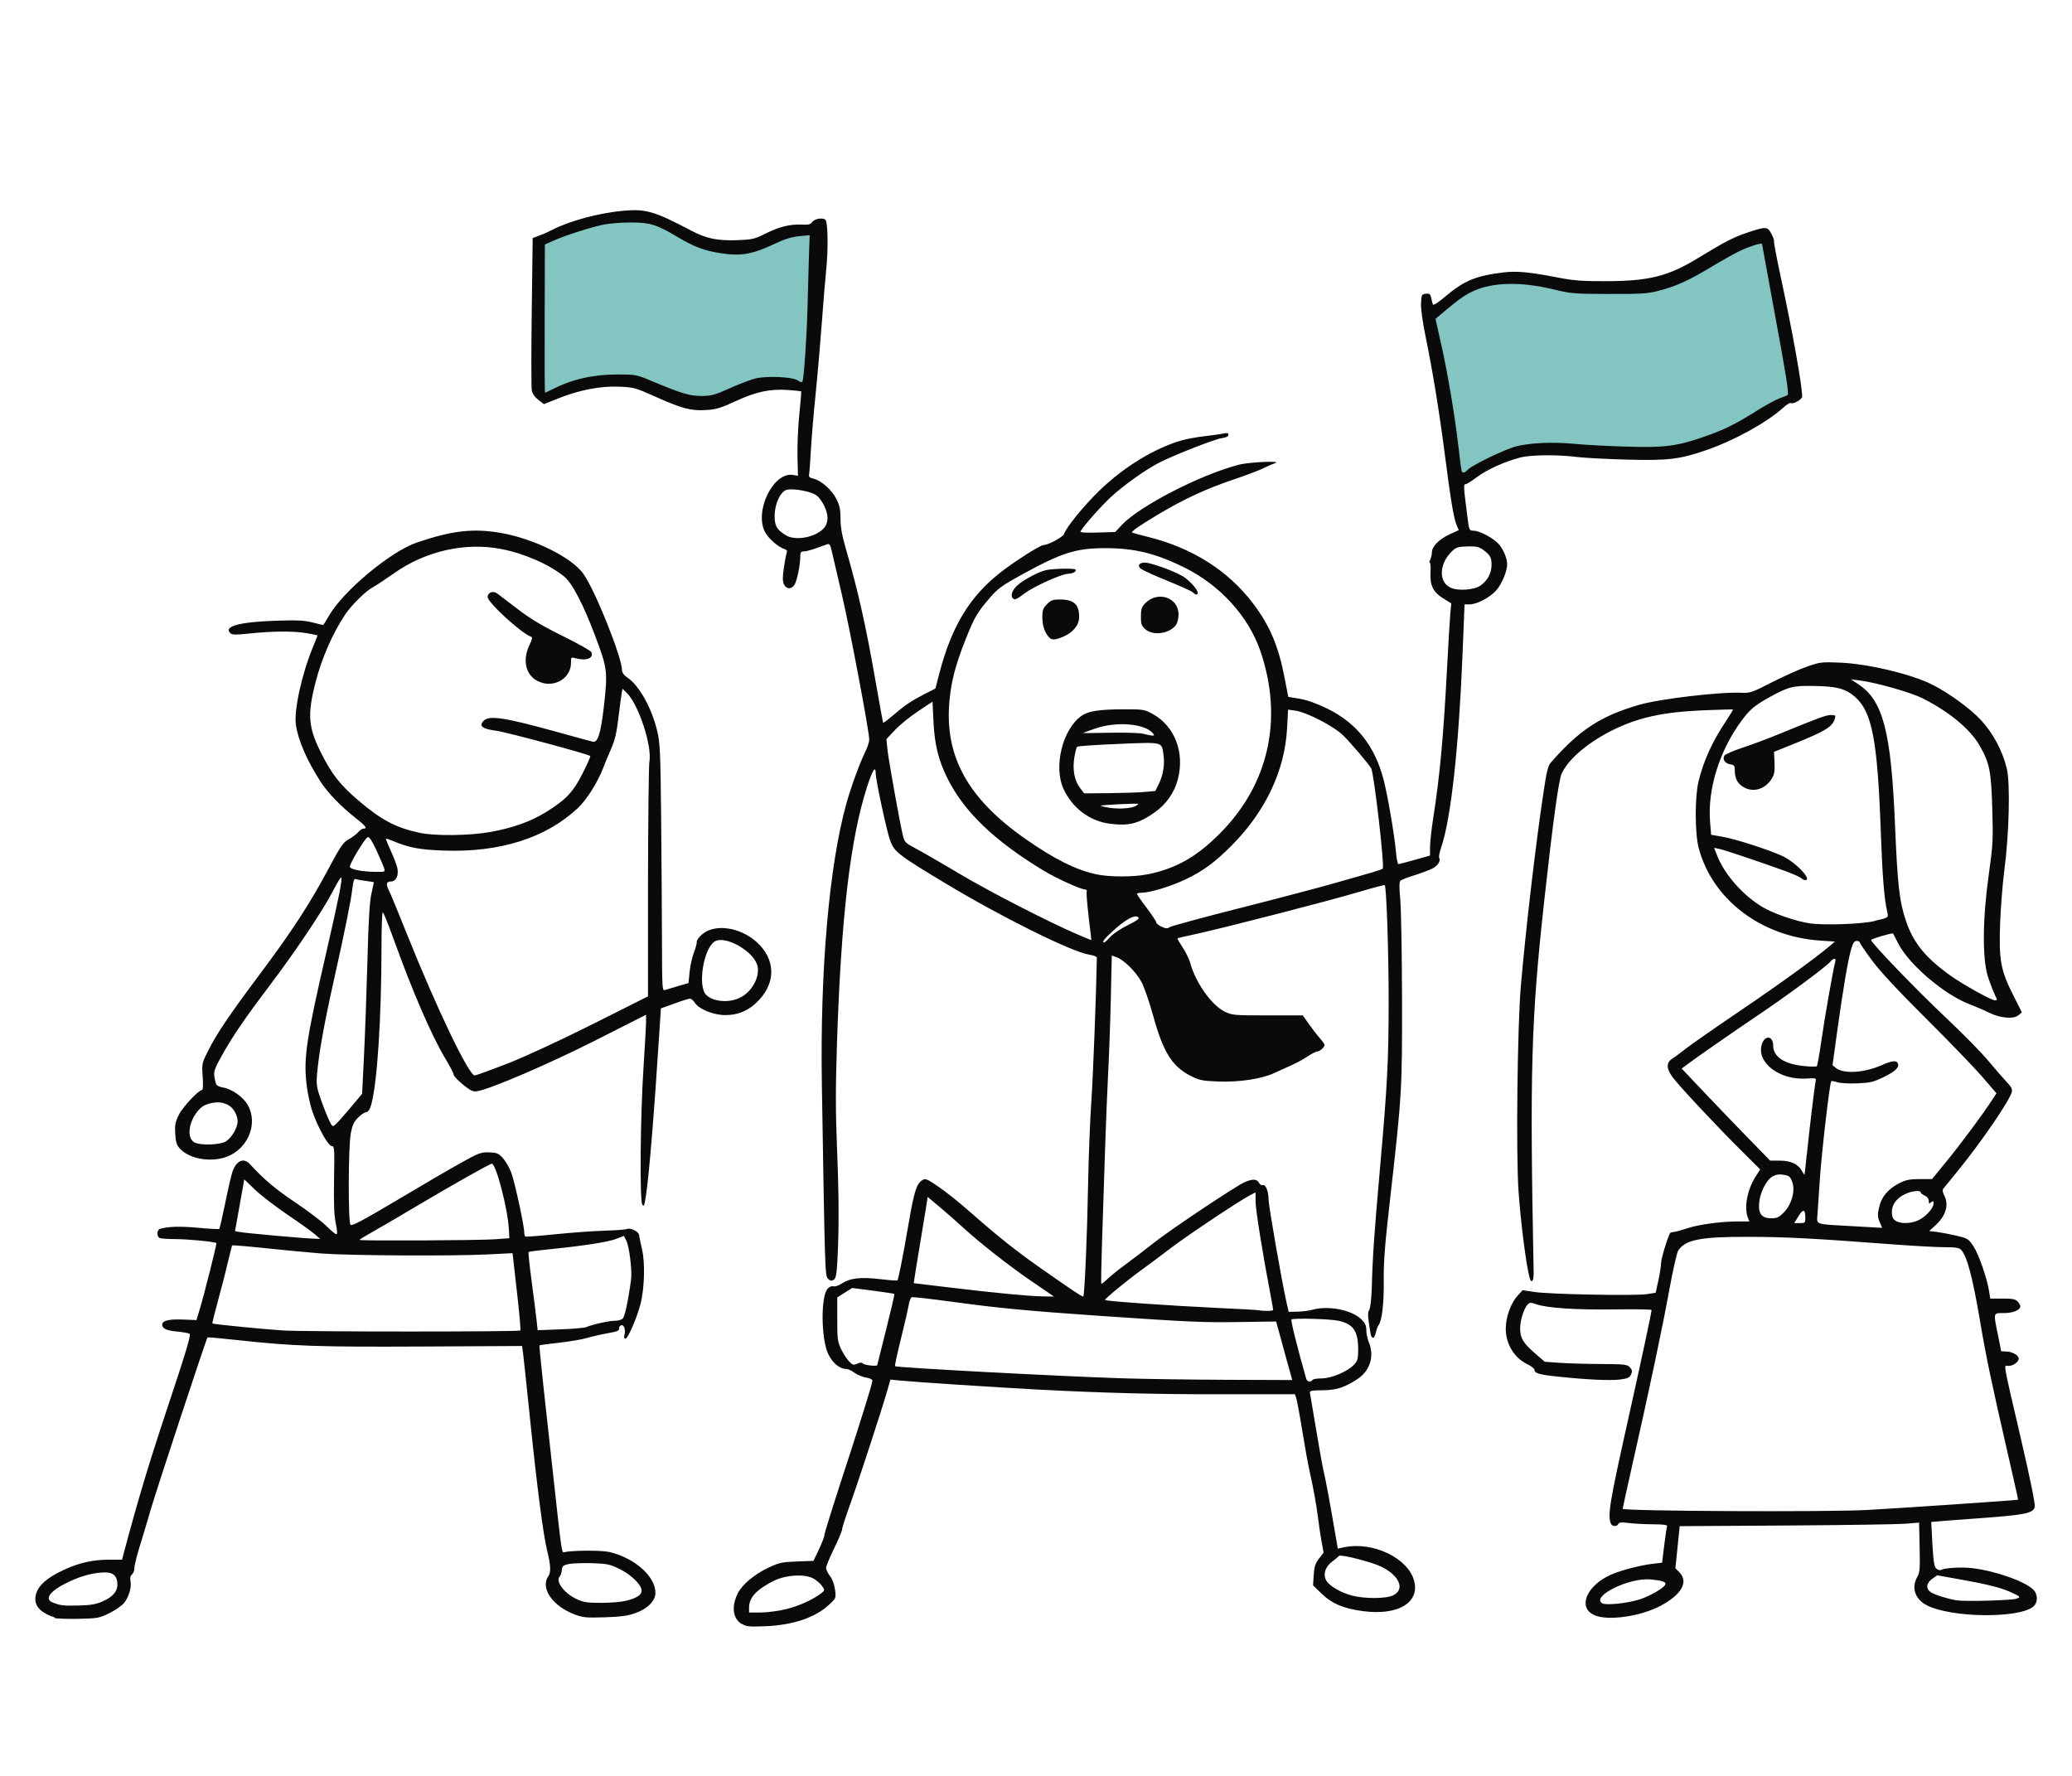 <?xml version="1.0" encoding="UTF-8"?><svg xmlns="http://www.w3.org/2000/svg" viewBox="0 0 350 300"><g id="Layer_1"><polygon points="255.02 77.01 268.5 76 280.5 77 295.5 72 303.5 67 298.5 40 284.9 45.72 271.5 49 252.5 47 241.81 52.56 246.5 81 255.02 77.01" style="fill:#82c5c1;"/></g><g id="Layer_4"><polygon points="129.5 65 117.5 68 103.5 64 91.63 67 91.63 44 91.5 41 98.5 38 108.5 37 122.5 42 138.5 39 136.5 66 129.5 65" style="fill:#82c5c1;"/><path d="M125.27,274.34c-1.5-.95-1.75-2.97-.63-5.2,.73-1.46,2.77-3.17,5.08-4.27,1.9-.9,2.33-.99,4.89-1.09l2.8-.1,.92-1.93c.5-1.06,.92-2.14,.92-2.41s1.23-4.23,2.72-8.81c3.24-9.89,5.4-16.81,5.4-17.3,0-.2-.46-.43-1.08-.52-.59-.09-1.47-.46-1.95-.81-.48-.36-1.12-.65-1.43-.65-1.11,0-2.33-1.05-3.04-2.59-1.2-2.63-1.23-9.81-.04-10.99,.31-.31,.72-.47,.96-.37,.24,.09,.88-.13,1.45-.5,1.36-.9,3.16-1.1,6.48-.71,1.52,.18,2.8,.27,2.86,.22,.18-.18,.93-3.98,1.88-9.48,.95-5.56,1.36-6.87,2.34-7.47,.52-.33,.78-.22,2.77,1.14,1.21,.82,3.6,2.74,5.31,4.25,4.48,3.96,7.75,6.57,11.92,9.49,5.42,3.8,7.07,4.9,7.19,4.77,.22-.22,.66-10.49,.81-18.89,.09-4.69,.33-11.03,.55-14.08,.29-4.15,.83-18.33,.93-24.27,0-.17-.58-.39-1.28-.5-2.89-.43-14.81-6.33-24.3-12.05-7.95-4.78-8.61-5.29-9.33-7.21-.57-1.53-2.45-10.26-2.45-11.41,0-1.35-.56-.46-1.45,2.3-2.84,8.8-4.39,21.99-5.09,43.39-.24,7.4-.24,11.42,0,17.46,.34,8.18,.36,13.83,.08,19.07-.14,2.51-.26,3.14-.64,3.38-.36,.23-.58,.19-.95-.18-.51-.51-.52-.76-1.04-32.69-.32-19.4,1.22-37.04,4.12-47.52,.79-2.85,2.32-7.04,3.24-8.86,.35-.7,.64-1.61,.64-2.01,0-1.4-3.28-18.79-4.63-24.53-.74-3.16-1.49-6.4-1.67-7.19-.24-1.09-.41-1.4-.73-1.3-.23,.08-1.09,.38-1.91,.68-.82,.3-1.76,.55-2.1,.55-.51,0-.61,.16-.61,.91,0,1.41-.55,4.05-.97,4.72-.53,.82-1.4,.78-1.79-.09-.24-.53-.24-1.21-.01-2.78,.17-1.14,.38-2.28,.48-2.53,.12-.31,0-.5-.36-.62-1.09-.35-2.76-1.81-3.32-2.91-1.82-3.56,1.43-10.16,4.74-9.62l.84,.14-.08-3.29c-.04-1.8,.09-4.99,.31-7.08,.22-2.08,.35-3.83,.31-3.88-.05-.05-1.06-.16-2.24-.24-3.04-.21-5.37,.29-8.85,1.9-2.54,1.17-3.28,1.39-5.03,1.49-2.54,.15-4.05-.26-8.64-2.32-3.21-1.44-3.52-1.53-5.96-1.63-3.18-.13-6.71,.55-10.25,1.96l-2.48,.99-.94-.72c-.61-.47-1-1.03-1.11-1.61-.09-.49-.1-6.48-.01-13.31l.16-12.42,1.16-.43c.64-.23,1.64-.68,2.23-.99,2.98-1.53,7.98-2.85,12.05-3.2,3.72-.31,5.15,.11,11.35,3.37,2.57,1.35,4.41,1.73,7.78,1.61,2.49-.09,2.88-.18,4.72-1.09,2.4-1.19,4.17-1.63,6.15-1.54,1.11,.05,1.52-.04,1.71-.36,.33-.59,1.78-.89,2.28-.47,.46,.38,.52,5.11,.11,8.92-.14,1.26-.43,4.92-.67,8.13-.23,3.2-.71,8.74-1.07,12.32-.36,3.57-.73,7.96-.82,9.75-.09,1.79-.22,3.52-.28,3.84-.1,.47,.04,.63,.68,.77,1.32,.29,3.14,1.89,3.91,3.43,.57,1.13,.71,1.81,.71,3.37,0,1.42,.25,2.83,.93,5.16,2.06,7.1,3.41,13.16,5.04,22.57,.64,3.65,1.19,6.68,1.23,6.73,.04,.05,.79-.5,1.65-1.24,2.09-1.78,3.1-2.46,5.32-3.6l1.86-.95,.63-2.44c2.09-8.08,5.18-13.16,10.49-17.27,2.37-1.84,6.6-4.52,7.12-4.52,.79,0,3.33-1.37,3.49-1.88,.36-1.12,3.38-4.82,6.03-7.38,4.13-3.99,9.32-7.14,13.88-8.44,.82-.23,2.53-.55,3.79-.69,1.26-.14,2.7-.35,3.18-.45,.68-.14,.88-.09,.88,.22,0,.27-.38,.45-1.15,.56-1.15,.16-7.91,2.8-10.43,4.08-2.3,1.16-6.08,3.84-8.21,5.81-1.72,1.59-4.65,4.89-5.2,5.87-.1,.18,.9,.24,2.86,.18l3.01-.09,1.09-1.17c3.01-3.21,13.28-8.5,19.77-10.19,1.85-.48,7.63-.72,6.09-.25-.37,.12-1.21,.48-1.86,.81-.66,.34-2.97,1.22-5.15,1.95-4.68,1.59-8.38,3.31-12.71,5.9-3.25,1.95-4.6,2.89-4.37,3.05,.07,.05,1.28,.38,2.7,.73,7.45,1.85,13.48,5.67,17.68,11.18,2.89,3.8,4.34,7.22,5.41,12.82l.58,3.02,1.93,.32c1.28,.22,2.85,.78,4.69,1.68,4.97,2.44,8.02,6.31,9.5,12.05,.69,2.68,1.82,9.26,2.07,12.1,.1,1.15,.29,2.1,.42,2.1s1.38-.32,2.79-.72l2.55-.72v-1.51c.01-.83,.26-3.04,.55-4.9,1.1-7.01,1.71-13.53,2.32-25.19,.22-4.24,.48-8.46,.56-9.36l.16-1.64-1.38-.86c-1.71-1.06-2.25-2.19-2.13-4.43,.05-.87,0-1.58-.12-1.58s-.09-.23,.07-.52c.15-.29,.28-.83,.28-1.2,0-1.01,1.21-2.25,2.97-3.06l1.57-.72-.37-.89c-.49-1.16-.99-4.22-2-12.03-.94-7.27-2.05-14.03-3.25-19.88-.51-2.48-.8-4.62-.75-5.55,.07-1.41,.12-1.51,.81-1.59,.61-.07,.76,.04,.9,.68,.09,.42,.22,.92,.28,1.12,.07,.22,.8-.23,2.02-1.26,3.26-2.75,5.17-3.55,9.82-4.13,2.31-.29,4.43-.09,9.53,.9,2.42,.47,3.92,.58,7.99,.57,7.24-.03,10.4-.83,15.5-3.94,4.52-2.76,5.95-3.49,8.31-4.28,3.14-1.05,3.37-1.04,4.04,.25,.31,.58,.49,1.12,.42,1.19-.07,.07,.41,2.67,1.08,5.78,2,9.28,3.67,18.53,3.68,20.49,0,.49-1.54,1.36-1.96,1.09-.12-.08-.71,.31-1.32,.86-2.67,2.41-8.13,5.43-12.65,7.01-4.74,1.65-6.6,1.88-13.71,1.69-3.43-.09-7.2-.29-8.4-.44-3.37-.43-7.89-.38-9.71,.12-2.62,.71-5.53,2.03-7.2,3.29-.87,.65-1.73,1.19-1.92,1.19-.36,0-.34,.3,.32,5.48,.29,2.31,.32,2.37,1.02,2.37,1.06,0,3.39,1.25,4.32,2.31,.75,.86,1.38,2.39,1.38,3.39,0,1.14-.93,3.36-1.84,4.38-1.12,1.24-3.28,2.37-4.54,2.37h-.82s-.33,8.19-.33,8.19c-.64,15.91-1.95,27.9-3.58,32.74-.3,.88-.47,1.72-.38,1.86,.32,.52-.21,1.36-1.18,1.85-.55,.27-1.91,.78-3.03,1.13-1.12,.34-2.17,.76-2.33,.91-.21,.2-.22,1.09-.03,3.13,.15,1.56,.28,9.12,.3,16.79,.03,15.46-.02,16.3-2.03,33.98-.88,7.69-1.1,10.58-1.06,13.74,.04,3.83-.29,6.67-.88,7.45-.14,.19-.34,.72-.44,1.2-.25,1.22-.75,1.24-.94,.03-.47-2.95-.48-3.28-.17-3.86,.18-.35,.36-1.94,.41-3.63,.13-5.21,.41-9.2,1.36-19.94,1.28-14.49,1.49-18.44,1.49-28.76,0-8.24-.37-19.09-.66-19.38-.07-.06-1.99,.44-4.26,1.12-4.84,1.45-22.79,6.08-27.45,7.09-1.77,.38-3.25,.73-3.3,.78-.05,.05,.35,.74,.88,1.54,.53,.8,1.09,1.95,1.25,2.54,.91,3.38,3.6,7.19,5.86,8.3,1.23,.6,1.54,.63,7.23,.63h5.95l.98,1.4c.54,.77,1.36,1.84,1.84,2.38,.47,.54,.86,1.09,.86,1.22,0,.37-.81,1.09-1.23,1.09-.21,0-.92,.37-1.58,.81-.67,.45-1.92,1.14-2.79,1.52-.86,.39-2.2,.99-2.97,1.35-2.12,.97-5.93,1.54-9.44,1.4-2.67-.11-3.15-.21-4.62-.95-3.15-1.61-4.65-4.03-6.37-10.3-.6-2.19-1.47-4.69-1.93-5.56-.91-1.71-2.99-3.76-4.24-4.2l-.78-.27-.16,7.22c-.09,3.97-.29,9.54-.44,12.36-.15,2.83-.4,8.99-.55,13.67-.15,4.69-.38,11.58-.5,15.3-.12,3.72-.18,6.82-.12,6.88,.05,.07,.55-.31,1.11-.85,.55-.53,1.99-1.67,3.17-2.54,1.19-.87,3.26-2.45,4.61-3.52,2.79-2.22,13.94-9.66,15.39-10.27,1.31-.55,1.99-.51,2.34,.13,.16,.29,.44,.47,.64,.4,.49-.19,.99,1.03,.99,2.4,0,1.05,2.27,14.08,3.06,17.52l.34,1.49,1.48-.03c.81-.01,1.97-.16,2.57-.33,2.64-.74,6.59,.03,8.2,1.6,.68,.66,.87,1.08,.87,1.87,0,.56,.18,1.45,.41,1.99,1,2.4,.22,4.89-1.99,6.31-2.17,1.4-3.51,1.82-5.87,1.84-1.78,.01-2.15,.09-2.08,.42,.05,.22,.51,2.96,1.03,6.09,.51,3.13,1.11,6.42,1.32,7.31,.36,1.56,.93,4.6,1.9,10.25l.46,2.67,1.12-.23c4.9-.99,10.82,1.88,11.79,5.74,.92,3.64-2.76,5.82-8.57,5.07-3.33-.43-5.31-1.26-7.07-2.96l-1.45-1.4,.11-1.75c.09-1.41,.27-1.95,.89-2.77l.78-1.03-.35-1.92c-.19-1.05-.45-2.77-.57-3.81-.26-2.16-.87-5.54-1.47-8.12-.22-.97-.77-3.99-1.21-6.72-.44-2.72-.91-5.23-1.03-5.56l-.22-.61h-11.77c-11.37,.03-20.47-.2-31.81-.8-6.45-.34-20.7-1.27-23.07-1.51l-1.67-.17-.45,1.59c-.81,2.89-4.95,15.6-6.34,19.44-.75,2.08-1.37,4-1.37,4.26s-.61,1.73-1.36,3.25c-.74,1.52-1.35,2.99-1.35,3.27s.29,.9,.66,1.37c.4,.52,.73,1.43,.85,2.29,.19,1.41,.18,1.44-.91,2.48-2.35,2.24-6.14,3.53-10.88,3.72-2.76,.11-3.21,.06-3.96-.41h0Zm7.45-2.49c2.17-.52,4.53-1.58,5.97-2.68,.63-.48,.64-.54,.22-1.18-.24-.37-.88-.95-1.42-1.28-1.42-.88-4.78-.69-6.89,.39-2.85,1.46-4.07,2.8-4.07,4.45v.85h1.96c1.08,0,2.99-.25,4.24-.55h0Zm102.65-2.37c2-1,1.02-3.33-2.05-4.82-1.64-.81-6.9-2.14-7.14-1.81-.09,.12-.6,.55-1.16,.96-1.22,.91-1.6,2.26-.92,3.3,.58,.88,2.41,1.93,4.24,2.42,2.14,.58,5.84,.56,7.03-.04h0Zm-13.67-36.36c.09-.15,.8-.27,1.57-.27,1.64,0,4.4-1.17,5.47-2.33,.58-.62,.68-.98,.68-2.55,0-3.1-.81-4.29-3.27-4.84-1.45-.33-7.73-.5-8-.22-.15,.15,1.06,4.99,2.5,10.01,.15,.52,.78,.64,1.05,.2h0Zm-4.19-2.77c-.41-1.53-1.03-3.75-1.35-4.94l-.6-2.17-6.27,.09c-6.22,.09-8.18,0-23.33-1.03-12.11-.83-17.28-1.32-24.75-2.34-3.79-.52-7.03-.89-7.2-.82-.18,.07-.41,.65-.51,1.3-.1,.64-.69,3.21-1.31,5.7-.62,2.49-1.07,4.58-1,4.65,.25,.24,27.25,1.68,38.16,2.04,3.65,.12,11.65,.23,17.78,.26l11.15,.04-.76-2.78Zm-71.71,.02c.27,.26,2.38,.48,2.38,.24,0-.04,.68-2.74,1.5-5.99,.82-3.26,1.45-5.97,1.39-6.03-.06-.06-1.69-.31-3.62-.56l-3.51-.45-1.25,.79-1.26,.8v3.66c-.01,3.28,.05,3.8,.62,5.01,.35,.74,.95,1.69,1.34,2.1,.62,.66,.77,.71,1.4,.43,.53-.24,.77-.24,1.01,0h0Zm69.26-9.09c0-.11-.18-1.17-.41-2.37-1.33-6.9-2.56-14.56-2.56-15.92v-1.56l-.88,.45c-1.68,.85-10.55,6.76-13.29,8.85-1.52,1.16-3.85,2.9-5.19,3.87-2.48,1.8-6.05,4.74-6.08,5.01-.02,.19,11.22,.98,19.21,1.35,3.35,.15,6.34,.32,6.64,.37,1.1,.18,2.57,.15,2.57-.04h0Zm-40.64-4.72c-3.96-2.71-8.87-6.56-11.8-9.25-1.02-.94-2.77-2.47-3.89-3.41l-2.03-1.7-.22,1.45c-.13,.79-.6,3.7-1.06,6.45-.46,2.75-.89,5.38-.95,5.84l-.12,.83,6.18,.74c7.76,.93,13.22,1.45,15.64,1.49l1.87,.03-3.63-2.49Zm13.12-58.29c.46-.51,1.79-1.41,2.96-1.98,1.64-.81,2.03-1.12,1.75-1.35-.55-.46-2.09,.36-4.13,2.21-1.6,1.45-2.07,2.06-1.59,2.06,.09,0,.55-.42,1.01-.94h0Zm-3.64-3.37c-.26-2.14-.41-4.06-.34-4.26,.08-.2-.02-.37-.22-.37-.75,0-4.87-1.87-7.06-3.2-8.27-5-13.37-9.88-16.2-15.51-1.55-3.09-2.21-5.75-2.4-9.68l-.16-3.34-2.44,1.61c-1.34,.89-3.09,2.31-3.89,3.16l-1.46,1.55,.18,1.76c.19,1.82,2.13,12.63,2.63,14.61,.26,1.03,.45,1.22,2.13,2.1,1.02,.54,4.33,2.44,7.36,4.25,5.14,3.06,15.18,8.22,20.12,10.33,1.19,.51,2.18,.92,2.2,.91,.01-.01-.19-1.77-.46-3.92h0Zm25.6-1.51c6.26-1.59,13.51-3.5,16.11-4.25,2.61-.75,5.41-1.55,6.23-1.78,.82-.23,1.6-.51,1.73-.63,.35-.31-1.48-16.11-1.95-16.94-.47-.8-3.57-4.44-4.78-5.6-1.59-1.54-6.14-3.88-8.02-4.14l-1.24-.17-.16,3.08c-.38,7.18-3.62,14.06-9.32,19.82-2.82,2.85-4.86,4.36-7.83,5.77-2.49,1.19-6.02,2.26-7.45,2.26-.42,0-.77,.09-.76,.2,0,.11,.73,1.17,1.63,2.35,.89,1.18,1.62,2.28,1.62,2.45s.4,.5,.88,.73c.73,.34,.98,.36,1.42,.07,.3-.19,5.66-1.64,11.91-3.23h0Zm-15.65-5.68c4.89-1.04,8.17-2.89,12.12-6.82,8.35-8.31,10.85-19.43,6.94-30.89-2.01-5.88-6.82-11.16-12.88-14.15-4.85-2.39-8.41-3.25-13.32-3.25-4.99,0-7.4,.77-14.25,4.55-3.24,1.79-3.95,2.31-5.25,3.83-2.2,2.57-2.62,3.3-4.11,7.06-1.67,4.21-2.4,6.96-2.71,10.27-.89,9.4,3.03,16.55,12.83,23.41,4.83,3.38,8.5,5.22,11.92,5.97,2.19,.48,6.46,.49,8.71,0h0Zm-6.38-8.56c-3.4-.44-6.33-2.64-7.82-5.88-1.75-3.78-.13-10.21,3.12-12.4,1.13-.76,3.03-1.04,7.11-1.05,3.25,0,3.44,.03,4.83,.79,3.72,2.06,5.42,6.45,4.26,11-.58,2.27-1.96,4.25-3.94,5.64-2.71,1.89-4.37,2.32-7.55,1.9h0Zm4.39-3.01c.28-.15,.46-.3,.41-.34-.16-.13-6.48,.18-6.34,.32,.07,.07,.77,.23,1.57,.35,1.58,.24,3.6,.09,4.37-.32h0Zm1.4-2.35l1.9-.17,.6-1.22c.73-1.47,1.02-3.32,.77-4.95-.33-2.17,.04-2.09-7.6-1.78-3.72,.15-6.87,.37-6.98,.48-.12,.11-.33,.95-.48,1.86-.33,2.03,.03,3.87,.99,5.13l.68,.88,4.11-.03c2.26-.02,4.97-.11,6.01-.2h0Zm1.5-9.91c-1.38-1.66-6.18-2.06-9.78-.8-1.11,.39-2.03,.72-2.06,.75-.02,.02,2.05,0,4.61-.05,2.61-.05,5.06,.03,5.6,.18,.52,.15,1.17,.28,1.45,.3,.41,.02,.44-.05,.18-.37h0Zm-17.65-16.32c-.69-.83-1.04-1.95-1.04-3.35,0-1.14,.13-1.49,.79-2.15,.66-.67,1.01-.79,2.15-.79,2.4,0,3.28,.81,3.28,2.97,0,1.33-1.01,2.59-2.64,3.29-1.48,.64-2.04,.64-2.54,.04h0Zm16.37-1.26c-.66-.57-.76-.85-.76-2.14,0-1.2,.13-1.63,.65-2.18,2.12-2.25,5.71-1.1,5.71,1.83,0,.63-.19,1.41-.42,1.74-1.06,1.5-3.84,1.91-5.18,.76h0Zm-22.38-5.21c-.46-.45-.11-1.45,.78-2.23,1.1-.97,3.67-2.32,4.86-2.56,1.29-.26,4.69-.32,4.92-.09,.29,.29-.45,.71-1.25,.72-1.05,0-5.8,2.15-7.31,3.29-1.41,1.07-1.68,1.18-2,.86h0Zm30.49-.94c-.31-.31-1.4-.8-6.03-2.72-1.41-.59-2.74-1.23-2.94-1.43-.52-.51-.15-.96,.79-.96s4.79,1.37,6.34,2.28c1.12,.65,2.58,2.27,2.58,2.84,0,.37-.36,.37-.74-.02h0Zm48.55-1.27c1.17-.86,1.79-2.04,1.81-3.43,.02-1.27-.24-1.72-1.49-2.62-.64-.46-1.15-.56-2.59-.52-1.54,.04-1.9,.15-2.57,.78-2.17,2.06-2.35,5.12-.37,6.14,1.27,.65,4.12,.46,5.21-.35h0Zm-112.32-8.68c1.39-.71,1.96-1.5,1.96-2.72s-.95-3.14-1.91-3.83c-.91-.64-3.76-1.17-4.93-.92-1.09,.24-2.09,2.37-2.09,4.45,0,1.67,.38,2.31,1.89,3.24,1.18,.72,3.4,.63,5.08-.23h0Zm110.11-10.84c.68-.76,6.26-3.46,8.15-3.95,2.36-.61,6.32-.78,9.88-.43,1.71,.17,5.67,.38,8.8,.47,6.51,.19,8.5-.07,13.18-1.7,3.32-1.16,5.14-2.05,8.77-4.33,1.51-.95,3.26-1.91,3.89-2.13,.62-.22,1.23-.46,1.35-.54,.28-.18-.17-3.01-2.44-15.29-1.03-5.57-1.87-10.18-1.87-10.24,0-.24-1.85,.31-3.43,1.02-.91,.41-3.22,1.69-5.12,2.84-3.82,2.31-6.02,3.31-9.06,4.08-1.72,.44-2.98,.52-8.26,.5-5.86-.01-6.41-.06-9.34-.77-5.44-1.32-10.23-1.23-13.49,.25-1.45,.66-2.5,1.39-5.08,3.56l-1.38,1.16,.9,4c1.13,5,2.36,12.27,2.95,17.4,.25,2.16,.5,4.08,.55,4.26,.14,.48,.5,.42,1.04-.18h0Zm-124.54-13.83c1.67-.74,3.64-1.48,4.37-1.63,2.04-.43,6.09-.22,6.97,.35,.55,.37,.75,.4,.84,.13,.26-.81,.72-7.78,.84-12.67,.07-2.9,.18-6.79,.24-8.63l.12-3.35-1.77,.17c-1.23,.12-2.41,.47-3.84,1.15-4.02,1.91-5.9,2.26-9.39,1.73-2.75-.41-4.58-1.1-7.36-2.77-3.43-2.06-4.63-2.43-7.8-2.43-1.49,0-3.5,.15-4.47,.33-1.97,.35-6.75,1.88-8.77,2.8l-1.33,.6-.03,12.52c-.02,6.88,0,12.52,.05,12.52,.04,0,.65-.29,1.35-.64,3.34-1.67,6.79-2.45,10.89-2.45,3.07,0,3.16,0,5.96,1.18,4.92,2.05,6.22,2.44,8.22,2.45,1.64,0,2.2-.15,4.9-1.34h0ZM9.27,273.25c-2.2-.72-3.3-1.76-3.3-3.11,0-1.89,1.6-3.5,5.07-5.06,2.4-1.09,4.72-1.6,7.36-1.6h2.22l.3-1.15c2.4-9.03,4.2-15.01,7.5-24.93,3-9,3.87-11.92,3.61-12.08-.19-.12-1.14-.29-2.11-.38-1.8-.17-2.52-.5-2.52-1.15,0-.69,1.1-.97,3.46-.88l2.32,.09,.5-1.63c.74-2.4,2.98-11.27,2.87-11.38-.22-.22-4.85-.67-6.89-.67-1.22,0-2.41-.08-2.65-.17-.58-.22-.55-1.39,.04-1.56,1.39-.41,3.34-.46,6.43-.18,1.89,.18,3.5,.26,3.57,.2,.06-.07,.53-2.12,1.03-4.55,.5-2.44,1.05-4.8,1.23-5.25,.69-1.8,1.89-2.27,2.91-1.15,2.34,2.56,4.3,4.21,7.68,6.48,2.15,1.45,4.52,3.24,5.26,3.99,.75,.75,1.49,1.37,1.65,1.37,.2,0,.17-.58-.09-1.83-.28-1.34-.36-3.33-.29-7.44,.09-5.17,.06-5.62-.37-5.62-.59,0-2.26-2.94-3.25-5.73-.42-1.18-.86-3.25-1.04-4.81-.49-4.44-.01-7.58,3.39-22.36,2.1-9.14,2.72-12.26,2.48-12.49-.08-.08-.72,.99-1.44,2.38-1.63,3.17-6.28,10.11-10.68,15.93-4.24,5.61-6.31,8.65-8.09,11.87-1.42,2.57-1.47,2.79-.94,4.69,.08,.28,.54,.52,1.21,.63,1.56,.27,3.49,1.67,4.23,3.08,1.53,2.93,.17,6.72-2.98,8.33-2.67,1.36-6.79,.84-8.57-1.1-.53-.57-.69-1.09-.78-2.48-.09-1.49,0-1.97,.61-3.22,.66-1.34,3.35-4.21,3.95-4.21,.13,0,.17-1.01,.08-2.24-.16-2.22-.14-2.26,.96-4.46,1.4-2.79,3.65-6.11,8.55-12.66,5.37-7.16,8.49-11.93,11.5-17.56,2.3-4.3,2.71-4.9,3.66-5.42,.59-.32,1.3-.86,1.58-1.19,.28-.34,.68-.61,.9-.61,.71,0,.4-.45-1.18-1.68-2.63-2.07-4.81-4.32-6.09-6.3-2.26-3.51-3.72-6.87-4.13-9.49-.37-2.44,.96-8.56,2.88-13.22,.42-1.03,.77-1.9,.77-1.94,0-.04-.77-.2-1.72-.37-2.22-.39-5.71-.38-9.57,.02-2.63,.27-3.14,.27-3.47-.07-1.13-1.13,1.62-1.87,7.72-2.07,3.59-.12,4.8-.06,6.18,.29,.94,.24,1.76,.44,1.8,.44,.05,0,.49-.7,.98-1.55,2.37-4.16,10.42-10.89,14.86-12.39,5.96-2.03,9.51-2.43,14.19-1.62,5.55,.97,11.84,4.07,13.88,6.83,1.97,2.67,6.59,14.18,6.59,16.42,0,.34,.34,.8,.82,1.12,2.04,1.34,4.2,5.18,5.13,9.15,.47,1.99,.54,3.57,.65,14.82,.07,6.92,.13,16.29,.14,20.81,.02,7.71,.04,8.22,.49,8.07,.26-.09,1.26-.38,2.23-.67l1.76-.51,.19-1.89c.1-1.05,.43-2.51,.72-3.25,.29-.74,.51-1.56,.49-1.83-.03-.27,.41-.86,.98-1.32,2.15-1.77,6.35-1.14,9.12,1.35,3.12,2.81,3.32,6.62,.5,9.71-1.64,1.8-3.49,2.64-5.8,2.64-1.98,0-4.41-.98-5.12-2.07-.25-.39-.62-.71-.82-.71s-1.39,.37-2.64,.83l-2.28,.82-.19,2.9c-.95,14.89-1.8,25.3-2.36,28.87-.25,1.59-.34,1.79-.6,1.36-.45-.77-.33-14.84,.2-22.99,.24-3.72,.44-7.29,.44-7.92v-1.15l-8.46,4.29c-7.95,4.02-17.94,8.32-20.12,8.64-.67,.1-1.1-.11-2.37-1.15-.85-.7-1.55-1.45-1.55-1.66s-.62-1.42-1.39-2.69c-2.33-3.88-5.51-11.21-8.8-20.34-.87-2.42-1.68-4.4-1.79-4.4-.11,0-.21,2.64-.21,5.88-.01,12.09-.73,23.07-1.73,26.6-.25,.86-.5,1.24-.89,1.3-.3,.04-.93,.48-1.4,.97-.66,.68-.93,1.28-1.17,2.62-.43,2.39-.46,15.01-.04,15.43,.24,.24,2.1-.75,7.72-4.09,4.07-2.43,8.92-5.26,10.79-6.3,3.12-1.75,3.5-1.89,4.87-1.85,1.32,.04,1.59,.14,2.34,.95,.46,.5,1.11,1.61,1.43,2.47,.58,1.54,2.19,8.95,2.19,10.09,0,.32,.09,.64,.21,.71,.11,.06,2.4-.11,5.07-.39,2.68-.27,6.4-.55,8.26-.6,1.86-.05,3.58-.18,3.8-.28,.63-.27,2.01,.43,2.07,1.05,.03,.3,.26,1.4,.5,2.44,.53,2.24,.4,6.62-.28,9.21-.6,2.31-2.12,5.82-2.52,5.82-.22,0-.29-.22-.18-.65,.23-.91-.09-1.79-.58-1.6-.22,.09-.37,.34-.33,.57,.05,.32-.37,.5-1.84,.75-1.05,.18-2.63,.54-3.52,.8-.88,.26-3.05,.63-4.81,.82-1.76,.19-3.24,.39-3.28,.45-.04,.05,.27,3.14,.67,6.87,.41,3.72,1.14,10.36,1.62,14.76,1.48,13.49,1.46,13.41,1.89,13.3,1.27-.31,6.29-.34,7.59-.04,4.3,1.01,7.82,4.11,7.82,6.9,0,1.36-1.31,2.69-3.39,3.44-1.25,.45-2.44,.61-5.14,.7-3.13,.1-3.7,.05-5.09-.47-3.79-1.43-5.87-4.48-4.45-6.51,.45-.64,.38-1.84-.23-4.33-.64-2.6-1.69-10.64-2.82-21.66-.6-5.88-1.17-11.18-1.25-11.78l-.15-1.08-16.83,.09c-17.53,.09-21.86-.06-30.99-1.06-2.88-.32-5.27-.53-5.32-.48-.21,.23-8.82,26.35-9.63,29.21-.49,1.71-1.3,4.42-1.8,6.02-.5,1.6-.91,3.26-.91,3.69s-.19,.94-.42,1.13c-.28,.23-.36,.59-.25,1.09,.23,1.03-.29,2.77-1.11,3.75-.38,.45-1.49,1.22-2.48,1.7-1.69,.83-1.96,.88-5.2,.95-1.87,.04-3.71-.03-4.08-.15h0Zm8.07-2.73c1.69-.74,2.49-1.66,2.49-2.83,0-1.4-.65-2.06-2.03-2.06-1.8,0-3.85,.51-5.95,1.48-3.33,1.53-4.51,3-2.91,3.62,1.31,.5,1.77,.55,4.4,.49,1.99-.05,2.9-.21,4.01-.7h0Zm88.47-.11c1.82-.48,2.57-.99,2.57-1.72,0-.95-1.77-2.69-3.74-3.65-1.61-.79-2.07-.89-4.64-.97-1.57-.05-3.34,.02-3.93,.14-.94,.2-1.1,.34-1.17,1.03-.05,.44-.2,.91-.34,1.06-.79,.81,.72,2.85,2.86,3.84,1.15,.54,1.79,.63,4.2,.63,1.56,0,3.45-.16,4.2-.37h0Zm-17.91-45.67c.08-.08-.18-3.05-.59-6.59l-.73-6.45-4.2,.21c-6.04,.3-23.44,.2-28.11-.16-2.19-.17-6.45-.58-9.48-.9s-5.54-.53-5.59-.45c-.04,.08-.35,1.31-.68,2.72-.32,1.41-1.07,4.33-1.66,6.47-.59,2.15-1.03,3.93-.99,3.98,.14,.13,8.32,.95,11.89,1.18,3.64,.24,39.89,.24,40.13,.01h0Zm11.13-.55c.96-.43,3.84-1.07,4.79-1.07,.51,0,1.11-.15,1.34-.34,.37-.3,.95-2.98,1.44-6.65,.2-1.51-.31-5.59-.82-6.58l-.4-.77-1.28,.5c-1.35,.53-5.49,1.18-11.23,1.75-1.9,.19-3.51,.4-3.58,.48-.07,.07,.16,2.31,.52,4.99,.36,2.67,.73,5.61,.83,6.54l.18,1.67,3.83-.14c2.11-.08,4.08-.25,4.38-.38h0Zm-15.43-14.84l2.44-.18-.08-1.49c-.18-3.45-2.17-11.1-2.88-11.1-.31,0-6.4,3.43-12.38,6.98-3.47,2.06-7.15,4.21-8.15,4.76-1,.56-1.83,1.07-1.83,1.14,0,.18,20.1,.09,22.88-.11h0Zm-30.46-.88c-.52-.45-2.59-1.93-4.6-3.29-2.01-1.36-4.47-3.25-5.47-4.21l-1.81-1.74-.16,.91c-.09,.5-.44,2.46-.78,4.37l-.62,3.46,.56,.12c.9,.2,10.84,1.1,12.75,1.16l1.08,.04-.95-.82Zm-14.97-15.67c.97-.59,1.97-2.32,1.97-3.39,0-.93-.64-2.13-1.4-2.62-.97-.63-2.09-.73-3.47-.33-.98,.29-1.45,.65-2.15,1.61-1.37,1.91-1.49,4.33-.23,4.94,1.08,.52,4.29,.4,5.28-.2h0Zm21.05-5.71l1.95-2.32,.31-6.34c.18-3.49,.43-10.67,.58-15.96,.18-6.87,.37-10.15,.68-11.51,.23-1.04,.42-1.91,.42-1.93s-.61-.11-1.35-.21c-.75-.1-1.52-.24-1.72-.32-.27-.11-.41,.29-.56,1.55-.23,2.04-1.24,7.05-3.22,15.93-1.57,7.03-2.47,12.1-2.75,15.43-.15,1.83-.09,2.27,.69,4.47,.47,1.34,1.1,2.9,1.39,3.48,.52,1.03,.54,1.04,1.09,.54,.31-.28,1.44-1.54,2.51-2.82h0Zm26.54-7.43c3.06-1.21,8.93-3.93,14.43-6.69l9.27-4.66v-19.24c.02-10.58,.12-19.72,.23-20.32,.51-2.72-1.85-9.86-3.89-11.78l-.64-.61-.13,.64c-.07,.35-.32,2.21-.55,4.12-.31,2.62-.61,3.93-1.21,5.28-.44,.99-1.06,2.48-1.38,3.33-.94,2.45-2.81,5.41-4.29,6.79-5.38,5.03-13.11,7.49-22.52,7.17-4.2-.14-6-.48-8.77-1.65-.58-.25-1.09-.41-1.13-.37-.04,.04,.34,.99,.85,2.1,.51,1.11,1.01,2.43,1.1,2.93,.24,1.24-.24,2.21-1.11,2.21-.8,0-.87,.47-.27,1.63,.22,.43,1.62,3.8,3.09,7.5,4.94,12.33,10.36,23.63,11.34,23.63,.23,0,2.75-.91,5.59-2.03h0Zm39.31-11.15c1.96-1.01,3.27-3.4,2.9-5.27-.5-2.47-5.49-5.34-7.27-4.18-1.88,1.23-2.88,7.55-1.42,9,1.2,1.2,3.94,1.41,5.79,.44h0Zm-60.17-21.81c-.1-.33-.68-1.68-1.28-2.99-.74-1.62-1.22-2.35-1.49-2.3-.41,.08-3.03,4.39-3.03,4.99,0,.44,1.88,.84,4.15,.88,1.79,.03,1.84,.01,1.65-.58h0Zm17.98-6.16c3.76-.68,6.83-1.78,9.4-3.38,3.33-2.08,4.53-3.34,6.13-6.5,.78-1.55,1.37-2.88,1.29-2.95-.32-.32-14.1-4.02-15.8-4.25-2.46-.32-3.08-.81-2.18-1.72,.94-.93,3.57-.53,12.3,1.89,3.05,.85,5.81,1.59,6.13,1.67,.83,.19,1.33-1.4,1.85-5.9,.68-5.98,.62-6.46-1.53-12.15-1.94-5.14-3.84-8.78-5.15-9.84-2.53-2.06-6.81-3.93-10.67-4.67-6.11-1.17-12.8,.35-18.12,4.12-1.49,1.05-3.09,2.11-3.57,2.36-1.12,.57-3.52,2.94-4.59,4.5-2.13,3.15-3.99,7.37-5.06,11.51-1.41,5.48-1.25,7.6,.9,11.91,1.8,3.6,3.23,5.44,6.27,8.03,3.89,3.33,6.36,4.64,10.31,5.5,2.65,.58,8.51,.51,12.09-.13h0Zm8.84-25.16c-2.72-.67-3.7-3.49-2.26-6.47,.42-.86,.5-1.26,.27-1.34-1.63-.54-7.36-5.79-7.36-6.73,0-.75,.92-1.09,1.61-.59,.27,.2,1.82,1.37,3.44,2.62,2.2,1.68,4.12,2.84,7.63,4.57,2.58,1.28,4.76,2.5,4.85,2.72,.41,1.06-.87,1.54-2.71,1.03-.72-.2-.74-.17-.74,.79,0,2.34-2.31,4-4.74,3.41h0Zm177.58,157.45c-2.86-1.25-1.32-4.99,2.82-6.82,1.71-.75,5.02-1.61,7.13-1.85l1.51-.17,.35-2.89c.2-1.59,.41-3.05,.49-3.24,.1-.26-.49-.35-2.4-.36-1.39-.01-3.25-.11-4.11-.22-1.21-.15-1.62-.11-1.73,.16-.19,.5-1.07,.45-1.26-.07-.56-1.45-.2-3.59,2.95-17.71,2.16-9.68,3.93-17.95,3.93-18.36,0-.11-2.83-.15-6.29-.1-6.43,.09-11.35-.23-13.22-.88-.92-.32-1.09-.31-1.45,.09-.63,.69-1.24,2.66-1.24,3.99,0,1.63,.5,2.47,2.47,4.18l1.68,1.46,2.46,.18c1.35,.1,4.48,.19,6.95,.2,4.13,.03,4.53,.07,4.98,.57,.4,.44,.44,.67,.19,1.2-.25,.54-.57,.69-1.83,.85-1.64,.21-5.44,.04-10.27-.46-3.33-.34-4.2-.58-4.2-1.15,0-.21-.54-.65-1.21-.97-2.23-1.08-3.65-3.41-3.65-6.02,0-1.92,.85-4.3,2-5.56l.85-.93,2.03,.31c2.57,.39,16.97,.67,18.95,.36l1.49-.23,.45-2.03c.24-1.12,.46-2.48,.47-3.03,.02-.79,1.19-4.6,1.55-5.06,.04-.05,.36-.14,.7-.17,.34-.04,1.35-.32,2.24-.62,1.88-.63,5.63-1.13,8.46-1.14h1.95l-.26-.69c-.65-1.7-.07-4.7,1.32-6.88l.78-1.22-3.28-3.26c-4.21-4.18-10.52-10.94-11.55-12.36-1.05-1.45-1.05-2.44-.01-3.1,.44-.27,1.5-1.06,2.37-1.75,.87-.68,4.87-3.47,8.89-6.19,6.68-4.52,12.91-9.03,15.28-11.04l.93-.79-2.43-.16c-10.02-.65-18.27-6.92-20.59-15.64-.65-2.44-.67-8.62-.03-11.24,.84-3.46,2.26-6.62,4.57-10.1,.73-1.11,1.3-2.04,1.26-2.07-.04-.03-2.21,.04-4.82,.14-4.88,.2-8.16,.68-11.23,1.63-5.76,1.78-11.37,5.72-12.89,9.05-.52,1.14-1.49,8.2-2.94,21.39-2.23,20.27-2.47,28.67-1.8,62.88,.03,1.5-.37,2.02-.69,.88-.56-2-1.49-9.22-1.86-14.54-.45-6.17-.2-27.89,.39-34.73,.83-9.58,2.46-23.6,3.82-32.67,.5-3.39,.77-4.52,1.2-5.01,4.86-5.57,8.46-7.92,14.99-9.81,3.5-1.01,13.62-2.2,17.29-2.03,1.42,.07,1.78-.06,5.07-1.75,1.95-1,4.61-2.19,5.92-2.65,2.27-.79,2.51-.82,5.62-.69,4.78,.2,12.05,1.94,15.59,3.72,2.83,1.43,6.42,4.04,8.23,6,2.06,2.22,3.66,5.24,4.36,8.2,.59,2.5,.39,10.94-.41,17.06-.31,2.39-.64,6.53-.73,9.23-.21,6.08,.11,7.8,2.23,11.99l1.45,2.88-.6,.5c-.82,.69-3.14,.47-5-.47-.77-.39-2.21-1.01-3.21-1.39-4.2-1.58-10.17-6.63-12-10.15-.5-.97-.93-1.78-.95-1.81-.1-.15-3.71,.9-3.71,1.09,0,.48,7.46,8.24,12.43,12.93,2.94,2.76,6.24,6.12,7.34,7.45,1.1,1.33,2.49,2.93,3.08,3.55,.83,.87,1.04,1.27,.92,1.76-.37,1.45-5.06,8.32-8.94,13.09-1.34,1.64-2.53,3.12-2.66,3.28-.13,.18-.07,.62,.18,1.08,.84,1.62,.29,3.47-1.5,5.09l-1.04,.94,1.27,.15c.7,.09,2.19,.37,3.3,.63,1.95,.46,2.07,.53,2.91,1.79,.88,1.32,2.33,5.49,2.66,7.69l.18,1.15h2.09c1.68,0,2.18,.1,2.54,.5,.25,.27,.45,.63,.45,.8,0,.64-1.21,1.15-2.76,1.15-1.85,0-1.81-.16-1.03,3.66,.3,1.45,.54,2.68,.54,2.74,0,.05,.4,.1,.89,.1,.97,0,2.09,.64,2.09,1.19s-.93,1.24-1.71,1.24c-.86,0-1.12-1.5,2.11,12.43,1.58,6.82,2.42,10.97,2.31,11.4-.27,1.08-1.67,1.35-9.88,1.94-4.17,.3-7.6,.57-7.61,.59-.01,.02,.08,1.73,.2,3.8,.19,3.09,.32,3.82,.7,4.11,.26,.19,.57,.28,.69,.21,.58-.36,3.51-.54,5.34-.32,4.01,.48,9.12,2.31,10.4,3.73,.72,.79,.67,2.15-.09,2.77-2.52,2.04-13.88,1.89-18-.23-1.99-1.03-2.64-3-1.58-4.82,.41-.7,.46-1.4,.38-4.98l-.09-4.16-2.35,.19c-1.29,.1-10.39,.24-20.22,.3l-17.87,.11-.36,3.55-.37,3.55,.71,.73c1.54,1.61,.32,3.75-3.22,5.63-3.39,1.79-8.87,2.58-11.15,1.58h0Zm7.64-2.63c1.85-.6,4.2-1.98,4.38-2.56,.13-.41-.57-.65-2.5-.83-3.6-.33-10,2.8-8.22,4.02,.58,.4,4.31,.03,6.33-.64h0Zm63.76-.16c.65-.27,.6-.31-1.08-1.09-1.69-.78-4.16-1.38-9.79-2.37l-2.61-.46-.84,.6c-1.02,.72-1.11,1.67-.2,2.27,.67,.44,2.96,1.15,4.37,1.36,1.49,.22,9.47,0,10.15-.3h0Zm-25.32-14.96c5.29-.28,25.42-1.65,25.51-1.73,.03-.02-.8-3.76-1.85-8.29-2.53-10.98-3.57-15.93-4.58-21.93-1.24-7.33-2.17-10.86-3.17-11.97-.35-.39-.89-.47-2.89-.47-1.35,0-5.57-.24-9.36-.53-12.55-.95-17.4-1.21-23.69-1.22-8.14-.02-10.68,.48-11.88,2.34-.22,.34-.9,3.36-1.51,6.71-1.19,6.5-3.22,16.11-6.09,28.84-.98,4.32-1.77,7.94-1.77,8.05,0,.4,34.5,.57,41.29,.2h0Zm2.12-48.66c-.35-.85-.37-1.24-.09-2.45,.39-1.77,1.48-3.08,3.36-4.06,1.14-.59,1.74-.72,3.48-.73h2.1s2.45-2.99,2.45-2.99c2.31-2.81,6.03-7.81,7.69-10.35l.75-1.15-2.39-2.78c-1.32-1.53-5.58-5.95-9.47-9.82-4.76-4.73-7.76-7.95-9.15-9.83-1.14-1.54-2.07-2.9-2.07-3.05s-.24-.26-.53-.26c-.41,0-.63,.33-.94,1.42-.55,1.94-1.33,6.49-2.32,13.61l-.82,5.96,.56,.46c1.3,1.06,4.78,.85,7.79-.48,1.59-.71,2.36-.81,2.63-.38,.41,.67-.27,1.39-2.22,2.35-1.82,.9-2.32,1.02-4.57,1.12-1.47,.06-2.88-.02-3.39-.19-.48-.17-.94-.24-1.02-.16-.26,.26-1.62,11.99-1.92,16.51-.16,2.38-.34,5.03-.4,5.89-.13,1.87-.55,1.71,5.26,2.04,2.31,.13,4.53,.26,4.93,.28l.73,.04-.42-1.01Zm-12.55-.68c0-1.49-.35-1.58-1.14-.31l-.73,1.19h.94c.88,0,.94-.06,.94-.88h0Zm19.2,.35c1.24-.64,2.46-2.01,2.46-2.77,0-.46-.07-.5-.4-.22-.34,.28-.41,.24-.41-.24,0-.36-.26-.7-.68-.89-.37-.17-.68-.41-.68-.54,0-.42-1.64-.23-2.69,.31-1.44,.74-2.18,1.76-2.18,3.01,0,.76,.16,1.14,.6,1.45,.83,.58,2.73,.53,3.98-.11h0Zm-22.87-1.23c1.34-1.34,2-3.63,1.48-5.13-.34-.96-.5-1.11-1.46-1.27-.79-.13-1.3-.05-1.89,.28-1.05,.6-2.11,2.7-2.26,4.49-.15,1.83,.46,2.58,2.1,2.58,.87,0,1.26-.18,2.03-.95h0Zm3.92-9.75c.37-3.76,1.32-11.65,1.5-12.47,.12-.52,.02-.54-1.59-.44-4.45,.28-8.33-2.61-7.55-5.63,.46-1.77,1.97-1.69,1.97,.11s1.83,3.07,5.12,3.4c1.13,.12,2.14,.13,2.24,.04,.1-.09,.44-1.99,.76-4.23,.55-3.89,1.99-12.06,2.34-13.34,.21-.77-.2-.78-.87-.03-.83,.93-7.46,5.83-12.25,9.04-4.15,2.8-10.44,7.17-12.07,8.4l-.73,.55,3.45,3.65c1.9,2.01,5.26,5.51,7.47,7.78l4.03,4.13h1.64c1.84,0,3.12,.6,3.73,1.75,.2,.38,.39,.65,.42,.62,.03-.04,.2-1.53,.37-3.31h0Zm31.74-27.15c-.29-.56-.81-1.93-1.16-3.04-.95-3.03-.89-9.74,.16-17.19,.71-5.06,.75-5.79,.59-11.19-.19-6.32-.46-7.65-2.12-10.56-1.6-2.8-5.13-5.74-9.64-8.01-2.01-1.01-7.89-2.68-10.63-3.02l-1.48-.18,1.22,.8c4.17,2.72,5.56,7.96,6.21,23.5,.44,10.5,.74,13.17,1.87,16.52,1.23,3.67,3.29,6.2,7.48,9.2,2.1,1.5,6.9,4.18,7.52,4.19,.45,.01,.45-.05-.04-1.01h0Zm-20.34-12.38c2.55-.61,2.42-.5,2.15-1.71-.48-2.14-.79-6.05-1.06-13.59-.55-15.32-1.48-20.1-4.39-22.6-1.58-1.35-3.06-1.74-6.85-1.8-3.59-.06-4.24,.1-7.39,1.81-2.63,1.44-3.47,2.13-4.94,4.14-3.69,5.02-5.7,11.53-5.26,16.99l.18,2.2,1.95,.34c2.22,.39,7.57,2.11,10.03,3.22,2.27,1.03,5.2,4.1,3.91,4.1-.18,0-.51-.17-.74-.37-.23-.21-1.53-.77-2.86-1.25-4.66-1.67-10.03-3.47-10.9-3.65l-.89-.19,.55,1.4c1.24,3.14,4.38,6.68,7.63,8.61,1.89,1.12,5.71,2.43,8.04,2.76,2.47,.34,8.73,.12,10.86-.39h0Zm-21.93-22.53c-1.11-.58-1.62-1.46-1.63-2.84,0-.87-.09-1-.72-1.08-.9-.11-1.42-.86-1.04-1.47,.15-.24,1.49-.83,2.98-1.32,1.49-.49,4.1-1.46,5.82-2.16,7.29-2.99,8.38-3.39,9.2-3.39,.76,0,.84,.07,.67,.61-.43,1.4-1.58,2.1-7.03,4.3l-3.25,1.31,.08,1.83c.06,1.46-.03,2.01-.46,2.7-1.08,1.73-2.99,2.36-4.62,1.52h0Zm0,0" style="fill:#0a0a0a;"/></g></svg>
